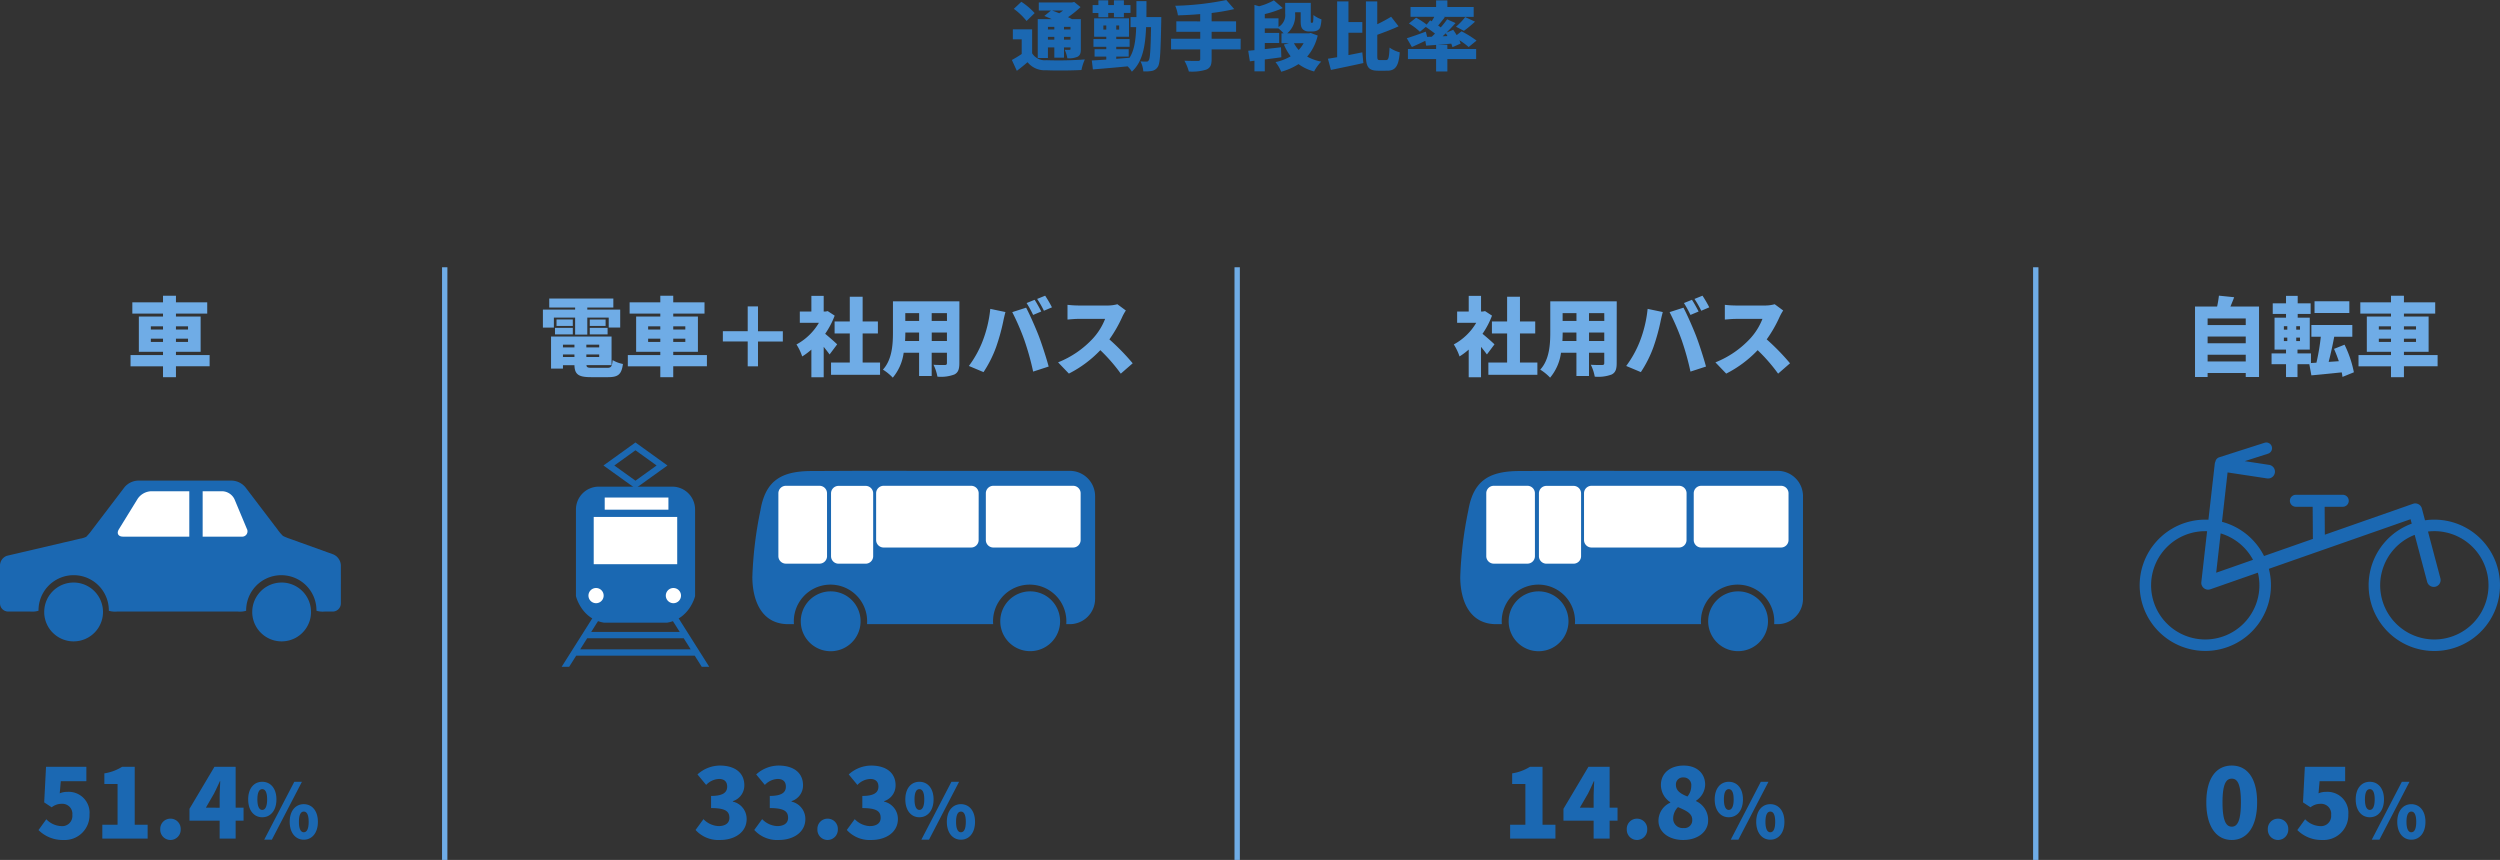<svg xmlns="http://www.w3.org/2000/svg" xmlns:xlink="http://www.w3.org/1999/xlink" width="466.795" height="160.568" viewBox="0 0 466.795 160.568">
  <rect x="0" y="0" width="466.795" height="160.568" fill="#333333" stroke="none"/>
  <defs>
    <clipPath id="clip-path">
      <rect id="長方形_1205" data-name="長方形 1205" width="63.647" height="30.013" fill="none"/>
    </clipPath>
    <clipPath id="clip-path-2">
      <rect id="長方形_1206" data-name="長方形 1206" width="64" height="33.681" fill="none"/>
    </clipPath>
    <clipPath id="clip-path-4">
      <rect id="長方形_1210" data-name="長方形 1210" width="27.564" height="41.89" fill="none"/>
    </clipPath>
    <clipPath id="clip-path-5">
      <rect id="長方形_1207" data-name="長方形 1207" width="67.293" height="38.936" fill="#1b68b2"/>
    </clipPath>
  </defs>
  <g id="グループ_4920" data-name="グループ 4920" transform="translate(-323.371 -2061.267)">
    <path id="パス_16035" data-name="パス 16035" d="M8.12-7.014v.49H6.93v-.49Zm1.624-3.038a8.031,8.031,0,0,1-.7.5c-.462-.182-.924-.364-1.33-.5Zm1.4,3.038v.49H9.926v-.49ZM9.926-4.62v-.518h1.218v.518Zm-3,0v-.518H8.12v.518Zm0,1.442H8.12V-1.26H9.926V-3.178h1.218v.266c0,.14-.042.2-.2.2-.126,0-.56,0-.882-.014a6.111,6.111,0,0,1,.49,1.582,3.963,3.963,0,0,0,1.89-.28c.5-.266.63-.672.63-1.456V-8.456H11.41c-.21-.112-.462-.238-.728-.364A18.022,18.022,0,0,0,13.02-10.7l-1.19-.966-.392.1H5.222v1.512H7.49L6.258-9.044c.42.168.91.378,1.386.588H5.026V-1.2h1.9Zm-2.478-6.4A12.675,12.675,0,0,0,1.96-11.69L.56-10.374A12.416,12.416,0,0,1,2.94-8.106ZM3.976-6.552H.378v1.876H2.03v2.73c-.6.42-1.26.8-1.834,1.12L1.12,1.2c.784-.588,1.4-1.092,2-1.61a4.1,4.1,0,0,0,3.458,1.5c1.792.084,4.774.056,6.608-.042a9.311,9.311,0,0,1,.63-1.974,66.783,66.783,0,0,1-7.21.14A2.762,2.762,0,0,1,3.976-2.072ZM16.352-8.806h1.834v-.8H19.25v.8h1.862v-.8h1.232v-1.47H21.112v-.882H19.25v.882H18.186v-.882H16.352v.882H15.274V-9.6h1.078Zm.924,2.31v-.77h.546v.77Zm2.954,0h-.546v-.77h.546Zm5.082-2.338c.014-.938.014-1.932.014-2.982H23.45v2.982H22.358v1.876h1.05c-.084,2.45-.35,4.3-1.232,5.712l-2.492.21v-.42h2.324V-2.842H19.684V-3.29h2.492V-4.732H19.684v-.434h2.38V-8.6h-6.51v3.43h2.268v.434H15.428V-3.29h2.394v.448H15.638v1.386h2.184V-.9c-1.008.07-1.932.126-2.7.168l.2,1.666C17.08.8,19.5.588,21.812.364a5.153,5.153,0,0,1,.784.994c1.96-1.82,2.506-4.536,2.66-8.316h.924C26.11-2.73,26-1.134,25.76-.784a.457.457,0,0,1-.448.266,8.844,8.844,0,0,1-1.106-.056A4.926,4.926,0,0,1,24.738,1.3a6.966,6.966,0,0,0,1.61-.084A1.627,1.627,0,0,0,27.454.434c.42-.63.518-2.73.63-8.428,0-.224.014-.84.014-.84Zm17.6,4.046H37.492v-1.3h4.564V-8.036H37.492V-9.6a38.111,38.111,0,0,0,4.214-.728l-1.47-1.694A53.43,53.43,0,0,1,30.7-10.948a7.542,7.542,0,0,1,.5,1.792c1.33-.042,2.744-.112,4.158-.238v1.358H30.9V-6.09h4.466v1.3H29.918V-2.8h5.446v1.778c0,.28-.126.378-.448.378s-1.54,0-2.506-.042a8.617,8.617,0,0,1,.826,2.016A8.957,8.957,0,0,0,36.47.98c.756-.308,1.022-.826,1.022-1.96V-2.8H42.91Zm11.76.826a6.29,6.29,0,0,1-.924,1.274,6.091,6.091,0,0,1-.882-1.274ZM56-5.866l-.35.07H51.6a4.287,4.287,0,0,0,1.484-3.626V-9.73h1.036v1.568c0,.966.126,1.316.392,1.6a1.5,1.5,0,0,0,1.078.406h.8a1.872,1.872,0,0,0,.826-.182,1.06,1.06,0,0,0,.56-.616A6.375,6.375,0,0,0,58-8.414a4.958,4.958,0,0,1-1.5-.812c0,.518-.028.924-.042,1.12s-.056.266-.1.294a.159.159,0,0,1-.112.042h-.126c-.042,0-.07-.028-.1-.07a2.308,2.308,0,0,1-.014-.392v-3.262H51.226v2.016A2.561,2.561,0,0,1,49.98-6.986V-8.6H47.418v-.8a17.863,17.863,0,0,0,3.36-1.12l-1.666-1.442a11.406,11.406,0,0,1-2.758,1.106l-.868-.252V-2.66c-.42.042-.812.084-1.162.112l.308,1.974.854-.112V1.288h1.932V-.924c1.008-.126,2.072-.266,3.094-.406l-.07-1.862c-.994.112-2.044.238-3.024.336V-4h2.688V-5.88H47.418v-.84h2.548a7.5,7.5,0,0,1,.966.924H50.54v1.834h1.414l-.966.252a9.805,9.805,0,0,0,1.26,2.2A9.078,9.078,0,0,1,49.42-.434a7.567,7.567,0,0,1,1.064,1.806A11.743,11.743,0,0,0,53.718-.056,8.64,8.64,0,0,0,56.63,1.316,7.5,7.5,0,0,1,57.96-.518a8.7,8.7,0,0,1-2.632-.938A9.228,9.228,0,0,0,57.3-5.39Zm7.042-.042h2.59V-7.9h-2.59V-11.76H60.928V-1.344c-.63.112-1.218.21-1.722.28l.56,2.1C61.5.672,63.756.21,65.828-.252l-.2-2c-.854.168-1.736.35-2.59.518Zm5.88,5.1c-.462,0-.5-.1-.5-.924V-5.53c1.3-.462,2.73-1.008,3.976-1.582L71.008-8.9a27.077,27.077,0,0,1-2.59,1.4V-11.76H66.3V-1.75c0,2.254.5,2.926,2.282,2.926H70.28c1.61,0,2.142-.98,2.338-3.43a6.05,6.05,0,0,1-1.9-.882c-.1,1.848-.182,2.324-.644,2.324Zm11.7-4.438c.2-.182.392-.378.588-.56a4.651,4.651,0,0,1,.322.518Zm.882,1.582H79.716c.812-.07,1.666-.14,2.52-.21a6.126,6.126,0,0,1,.224.658l1.526-.672a5.138,5.138,0,0,0-.238-.63,12.186,12.186,0,0,1,1.736,1.274l1.47-1.2a18.821,18.821,0,0,0-2.8-1.736l-.91.714c-.2-.35-.434-.686-.644-.994l-1.246.518c.588-.588,1.162-1.19,1.68-1.778l-1.568-.7a19.14,19.14,0,0,1-1.19,1.512c-.154-.112-.308-.238-.49-.35.392-.462.826-1.008,1.246-1.54l-.238-.084h5.628v-1.834H81.508v-1.232h-2.1v1.232H74.634V-8.89h4.438c-.154.28-.308.56-.49.84l-.294-.182-.644.8A14.1,14.1,0,0,0,75.67-8.722L74.326-7.644A11.755,11.755,0,0,1,76.384-6.09L77.476-7c.546.364,1.2.84,1.722,1.246-.21.21-.406.406-.6.588l-.868.028-.238-.98c-1.3.476-2.66.966-3.556,1.232l.952,1.638c.756-.336,1.652-.742,2.506-1.162l.154.91,1.862-.14v.77H74.144V-.994h5.264v2.31h2.1V-.994h5.376V-2.87H81.508Zm3.094-2.6A23.129,23.129,0,0,0,86.674-7.98L84.84-8.834a11.538,11.538,0,0,1-1.722,1.792Z" transform="translate(512.111 2073.292)" fill="#1b68b2"/>
    <path id="パス_16037" data-name="パス 16037" d="M4.448-5.056v-.608H6.72v.608Zm0-2.912H6.72v.592H4.448Zm6.944,0v.592H9.136v-.592Zm0,2.912H9.136v-.608h2.256Zm4.032,2.448H9.136v-.608h4.608V-9.808H9.136v-.544h5.84v-2.1H9.136V-13.68H6.72v1.232H.992v2.1H6.72v.544H2.208v6.592H6.72v.608H.656v2.1H6.72V1.52H9.136V-.512h6.288Z" transform="translate(347.088 2130.171)" fill="#6face6"/>
    <path id="パス_16038" data-name="パス 16038" d="M2.848-9.6H6.816v3.168H9.088V-9.6h4v1.856h2.144V-11.1H9.088v-.384h4.864v-1.68H1.984v1.68H6.816v.384H.8v3.36H2.848Zm6.7,3.136H12.88V-7.68H9.552Zm0-2.784v1.2h2.96v-1.2Zm-3.168,0H3.344v1.2h3.04ZM3.056-6.464H6.384V-7.68H3.056ZM4.544-2.72H6.688v.48H4.544ZM6.688-4.544v.5H4.544v-.5Zm4.624.5h-2.4v-.5h2.4ZM8.912-2.24v-.48h2.4v.48Zm1.12,2.016c-.832,0-1.072-.064-1.1-.5h4.688V-6.064H2.32V-.08H4.544V-.72H6.688c.048,1.728.752,2.24,3.12,2.24h3.168c1.888,0,2.512-.528,2.768-2.464a5.891,5.891,0,0,1-1.92-.72c-.112,1.216-.272,1.44-1.04,1.44ZM20.448-5.056v-.608H22.72v.608Zm0-2.912H22.72v.592H20.448Zm6.944,0v.592H25.136v-.592Zm0,2.912H25.136v-.608h2.256Zm4.032,2.448H25.136v-.608h4.608V-9.808H25.136v-.544h5.84v-2.1h-5.84V-13.68H22.72v1.232H16.992v2.1H22.72v.544H18.208v6.592H22.72v.608H16.656v2.1H22.72V1.52h2.416V-.512h6.288ZM40.96-5.136H45.6v-1.92H40.96V-11.7H39.04v4.64H34.4v1.92h4.64V-.5h1.92Zm14.784.528c-.32-.32-1.472-1.344-2.24-1.968A15.563,15.563,0,0,0,55.28-9.968l-1.3-.848-.4.08h-.352v-2.928h-2.3v2.928h-2.16v2.1h3.568a10.819,10.819,0,0,1-4.192,4.048,10.015,10.015,0,0,1,1.072,2.24,12.209,12.209,0,0,0,1.712-1.28V1.536h2.3v-5.68c.416.512.816,1.024,1.1,1.424ZM60.5-1.216V-6.64h2.848V-8.88H60.5V-13.5H58.1V-8.88H55.264v2.24H58.1v5.424h-3.5V1.072h9.152V-1.216Zm12.9-4.016V-6.816H76.24v1.584Zm-4.976,0q.048-.84.048-1.584H71.04v1.584Zm2.624-5.2v1.456H68.464v-1.456Zm5.2,1.456H73.392v-1.456H76.24Zm2.32-3.664H66.16v5.712c0,2.256-.128,5.136-1.872,7.04a9.328,9.328,0,0,1,1.84,1.5A9.086,9.086,0,0,0,68.16-3.04h2.88V1.3h2.352V-3.04H76.24v1.92c0,.272-.112.368-.4.368S74.512-.736,73.728-.8a8.254,8.254,0,0,1,.736,2.224,7.127,7.127,0,0,0,3.152-.4c.7-.352.944-.96.944-2.112Zm14.048-.288-1.5.608A21.677,21.677,0,0,1,92.336-10.1l1.52-.64C93.568-11.3,93.008-12.336,92.608-12.928Zm1.968-.768-1.5.608a17.847,17.847,0,0,1,1.264,2.208l1.5-.64A22.838,22.838,0,0,0,94.576-13.7ZM82.848-5.072a19.507,19.507,0,0,1-2.512,4.5L83.072.576A21.972,21.972,0,0,0,85.424-4.1a38.54,38.54,0,0,0,1.312-4.7c.064-.368.288-1.328.432-1.84l-2.832-.592A23.147,23.147,0,0,1,82.848-5.072Zm7.9-.176A50.041,50.041,0,0,1,92.336.48l2.9-.944c-.448-1.664-1.3-4.272-1.824-5.648-.56-1.456-1.7-4.064-2.384-5.344l-2.592.832A44.348,44.348,0,0,1,90.752-5.248Zm18.9-5.68L108.064-12.1a6.769,6.769,0,0,1-1.92.24H100.8a18.992,18.992,0,0,1-2.048-.128v2.752c.448-.032,1.328-.128,2.048-.128h4.976a11.733,11.733,0,0,1-2.24,3.616,17.841,17.841,0,0,1-6.544,4.5l2.016,2.1A21.439,21.439,0,0,0,104.88-3.52,31.766,31.766,0,0,1,108.7.864l2.224-1.936a42.627,42.627,0,0,0-4.352-4.464,24.8,24.8,0,0,0,2.416-4.224A8.963,8.963,0,0,1,109.648-10.928Z" transform="translate(423.941 2130.171)" fill="#6face6"/>
    <path id="パス_16039" data-name="パス 16039" d="M7.744-4.608c-.32-.32-1.472-1.344-2.24-1.968A15.563,15.563,0,0,0,7.28-9.968l-1.3-.848-.4.08H5.232v-2.928h-2.3v2.928H.768v2.1H4.336A10.819,10.819,0,0,1,.144-4.592a10.015,10.015,0,0,1,1.072,2.24,12.209,12.209,0,0,0,1.712-1.28V1.536h2.3v-5.68c.416.512.816,1.024,1.1,1.424ZM12.5-1.216V-6.64h2.848V-8.88H12.5V-13.5H10.1V-8.88H7.264v2.24H10.1v5.424h-3.5V1.072h9.152V-1.216Zm12.9-4.016V-6.816H28.24v1.584Zm-4.976,0q.048-.84.048-1.584H23.04v1.584Zm2.624-5.2v1.456H20.464v-1.456Zm5.2,1.456H25.392v-1.456H28.24Zm2.32-3.664H18.16v5.712c0,2.256-.128,5.136-1.872,7.04a9.328,9.328,0,0,1,1.84,1.5A9.086,9.086,0,0,0,20.16-3.04h2.88V1.3h2.352V-3.04H28.24v1.92c0,.272-.112.368-.4.368S26.512-.736,25.728-.8a8.254,8.254,0,0,1,.736,2.224,7.127,7.127,0,0,0,3.152-.4c.7-.352.944-.96.944-2.112Zm14.048-.288-1.5.608A21.677,21.677,0,0,1,44.336-10.1l1.52-.64C45.568-11.3,45.008-12.336,44.608-12.928Zm1.968-.768-1.5.608a17.847,17.847,0,0,1,1.264,2.208l1.5-.64A22.837,22.837,0,0,0,46.576-13.7ZM34.848-5.072a19.508,19.508,0,0,1-2.512,4.5L35.072.576A21.972,21.972,0,0,0,37.424-4.1a38.539,38.539,0,0,0,1.312-4.7c.064-.368.288-1.328.432-1.84l-2.832-.592A23.147,23.147,0,0,1,34.848-5.072Zm7.9-.176A50.041,50.041,0,0,1,44.336.48l2.9-.944c-.448-1.664-1.3-4.272-1.824-5.648-.56-1.456-1.7-4.064-2.384-5.344l-2.592.832A44.349,44.349,0,0,1,42.752-5.248Zm18.9-5.68L60.064-12.1a6.769,6.769,0,0,1-1.92.24H52.8a18.992,18.992,0,0,1-2.048-.128v2.752C51.2-9.264,52.08-9.36,52.8-9.36h4.976a11.733,11.733,0,0,1-2.24,3.616,17.841,17.841,0,0,1-6.544,4.5l2.016,2.1A21.439,21.439,0,0,0,56.88-3.52,31.767,31.767,0,0,1,60.7.864l2.224-1.936a42.627,42.627,0,0,0-4.352-4.464A24.8,24.8,0,0,0,60.992-9.76,8.964,8.964,0,0,1,61.648-10.928Z" transform="translate(594.676 2130.171)" fill="#6face6"/>
    <path id="パス_16040" data-name="パス 16040" d="M4.48-1.408V-2.672H11.6v1.264ZM11.6-6.064v1.248H4.48V-6.064Zm0-3.376v1.232H4.48V-9.44ZM8.736-11.664c.224-.528.48-1.136.7-1.744L6.592-13.7c-.064.608-.192,1.36-.336,2.032H2.128V1.488H4.48V.736H11.6v.752h2.48V-11.664Zm22.208-.992h-6.5v2.192h6.5ZM18.72-5.872h.64v.656h-.64ZM18.72-8h.64v.656h-.64Zm3.008.656h-.7V-8h.7Zm0,2.128h-.7v-.656h.7ZM31.792.608a20.625,20.625,0,0,0-1.744-5.152L28.08-3.76c.32.7.624,1.5.9,2.3l-1.9.128c.352-1.36.736-3.056,1.04-4.7H31.5V-8.224H23.856v2.192h1.76A40.762,40.762,0,0,1,24.8-1.184l-1.024.064V-2.912H21.264v-.72h2.288V-9.584H21.3v-.7h2.416v-1.984H21.3v-1.392H19.12v1.392H16.64v1.984h2.48v.7H16.976v5.952H19.12v.72h-2.7V-.9h2.7V1.5h2.144V-.9h2.208l.384,2.08C25.472,1.04,27.52.832,29.52.624c.064.3.112.592.144.848Zm4.656-5.664v-.608H38.72v.608Zm0-2.912H38.72v.592H36.448Zm6.944,0v.592H41.136v-.592Zm0,2.912H41.136v-.608h2.256Zm4.032,2.448H41.136v-.608h4.608V-9.808H41.136v-.544h5.84v-2.1h-5.84V-13.68H38.72v1.232H32.992v2.1H38.72v.544H34.208v6.592H38.72v.608H32.656v2.1H38.72V1.52h2.416V-.512h6.288Z" transform="translate(731.092 2130.171)" fill="#6face6"/>
    <path id="パス_16041" data-name="パス 16041" d="M.5,110.664h-1V0h1Z" transform="translate(406.408 2111.171)" fill="#6face6"/>
    <path id="パス_16042" data-name="パス 16042" d="M.5,110.664h-1V0h1Z" transform="translate(554.375 2111.171)" fill="#6face6"/>
    <path id="パス_16043" data-name="パス 16043" d="M.5,110.664h-1V0h1Z" transform="translate(703.484 2111.171)" fill="#6face6"/>
    <path id="パス_16046" data-name="パス 16046" d="M5.13.252A4.624,4.624,0,0,0,9.972-4.5,3.9,3.9,0,0,0,5.8-8.73a3.4,3.4,0,0,0-1.386.27l.2-2.268h4.77V-13.41H1.854L1.512-6.768l1.4.918A2.966,2.966,0,0,1,4.806-6.5a1.865,1.865,0,0,1,1.962,2.07A1.9,1.9,0,0,1,4.662-2.34,4.076,4.076,0,0,1,1.908-3.618L.45-1.6A6.381,6.381,0,0,0,5.13.252ZM12.366,0h8.46V-2.592H18.414V-13.41H16.056a8.723,8.723,0,0,1-3.312,1.224v1.98H15.21v7.614H12.366ZM25.092.252a1.919,1.919,0,0,0,1.908-2,1.9,1.9,0,0,0-1.908-1.98,1.893,1.893,0,0,0-1.908,1.98A1.908,1.908,0,0,0,25.092.252ZM31.7-5.778l1.53-2.646c.378-.756.738-1.53,1.08-2.3h.072c-.036.864-.108,2.142-.108,2.988v1.962ZM34.272,0H37.26V-3.348h1.476v-2.43H37.26V-13.41H33.3L28.638-5.562v2.214h5.634Zm7.956-3.99c1.526,0,2.646-1.246,2.646-3.332s-1.12-3.29-2.646-3.29S39.6-9.408,39.6-7.322,40.7-3.99,42.228-3.99Zm0-1.372c-.49,0-.91-.5-.91-1.96s.42-1.918.91-1.918.91.462.91,1.918S42.718-5.362,42.228-5.362ZM42.592.2H44.02l5.614-10.808H48.206Zm7.392,0C51.5.2,52.616-1.05,52.616-3.136s-1.12-3.3-2.632-3.3-2.632,1.218-2.632,3.3S48.472.2,49.984.2Zm0-1.386c-.49,0-.91-.49-.91-1.946s.42-1.918.91-1.918.91.448.91,1.918S50.474-1.19,49.984-1.19Z" transform="translate(330.111 2217.854)" fill="#1b68b2"/>
    <path id="パス_16047" data-name="パス 16047" d="M5.022.252c2.664,0,4.95-1.4,4.95-3.906A3.312,3.312,0,0,0,7.4-6.912V-7A3.074,3.074,0,0,0,9.54-9.954c0-2.394-1.818-3.69-4.59-3.69A6.3,6.3,0,0,0,.792-11.988l1.62,1.962a3.484,3.484,0,0,1,2.394-1.116c.99,0,1.53.5,1.53,1.422,0,1.062-.72,1.746-3.006,1.746v2.268c2.808,0,3.42.684,3.42,1.836,0,1.008-.81,1.53-2.052,1.53a4.167,4.167,0,0,1-2.79-1.3L.432-1.62A5.747,5.747,0,0,0,5.022.252Zm10.962,0c2.664,0,4.95-1.4,4.95-3.906A3.312,3.312,0,0,0,18.36-6.912V-7A3.074,3.074,0,0,0,20.5-9.954c0-2.394-1.818-3.69-4.59-3.69a6.3,6.3,0,0,0-4.158,1.656l1.62,1.962a3.484,3.484,0,0,1,2.394-1.116c.99,0,1.53.5,1.53,1.422,0,1.062-.72,1.746-3.006,1.746v2.268c2.808,0,3.42.684,3.42,1.836,0,1.008-.81,1.53-2.052,1.53a4.167,4.167,0,0,1-2.79-1.3L11.394-1.62A5.747,5.747,0,0,0,15.984.252Zm9.108,0a1.919,1.919,0,0,0,1.908-2,1.9,1.9,0,0,0-1.908-1.98,1.893,1.893,0,0,0-1.908,1.98A1.908,1.908,0,0,0,25.092.252Zm8.172,0c2.664,0,4.95-1.4,4.95-3.906A3.312,3.312,0,0,0,35.64-6.912V-7a3.074,3.074,0,0,0,2.142-2.952c0-2.394-1.818-3.69-4.59-3.69a6.3,6.3,0,0,0-4.158,1.656l1.62,1.962a3.484,3.484,0,0,1,2.394-1.116c.99,0,1.53.5,1.53,1.422,0,1.062-.72,1.746-3.006,1.746v2.268c2.808,0,3.42.684,3.42,1.836,0,1.008-.81,1.53-2.052,1.53a4.167,4.167,0,0,1-2.79-1.3L28.674-1.62A5.747,5.747,0,0,0,33.264.252ZM42.228-3.99c1.526,0,2.646-1.246,2.646-3.332s-1.12-3.29-2.646-3.29S39.6-9.408,39.6-7.322,40.7-3.99,42.228-3.99Zm0-1.372c-.49,0-.91-.5-.91-1.96s.42-1.918.91-1.918.91.462.91,1.918S42.718-5.362,42.228-5.362ZM42.592.2H44.02l5.614-10.808H48.206Zm7.392,0C51.5.2,52.616-1.05,52.616-3.136s-1.12-3.3-2.632-3.3-2.632,1.218-2.632,3.3S48.472.2,49.984.2Zm0-1.386c-.49,0-.91-.49-.91-1.946s.42-1.918.91-1.918.91.448.91,1.918S50.474-1.19,49.984-1.19Z" transform="translate(452.811 2217.854)" fill="#1b68b2"/>
    <path id="パス_16048" data-name="パス 16048" d="M1.4,0h8.46V-2.592H7.452V-13.41H5.094a8.723,8.723,0,0,1-3.312,1.224v1.98H4.248v7.614H1.4ZM14.418-5.778l1.53-2.646c.378-.756.738-1.53,1.08-2.3H17.1c-.036.864-.108,2.142-.108,2.988v1.962ZM16.992,0H19.98V-3.348h1.476v-2.43H19.98V-13.41H16.02L11.358-5.562v2.214h5.634Zm8.1.252a1.919,1.919,0,0,0,1.908-2,1.9,1.9,0,0,0-1.908-1.98,1.893,1.893,0,0,0-1.908,1.98A1.908,1.908,0,0,0,25.092.252Zm8.6,0c2.808,0,4.68-1.566,4.68-3.636A3.863,3.863,0,0,0,36.126-7v-.09a3.69,3.69,0,0,0,1.692-2.97c0-2.178-1.6-3.582-4.014-3.582-2.466,0-4.248,1.386-4.248,3.618A3.879,3.879,0,0,0,31.3-6.8v.09a3.686,3.686,0,0,0-2.2,3.384C29.106-1.206,31.068.252,33.7.252Zm.81-8.118c-1.314-.522-2.142-1.1-2.142-2.16a1.293,1.293,0,0,1,1.368-1.4,1.425,1.425,0,0,1,1.494,1.584A3.059,3.059,0,0,1,34.506-7.866ZM33.768-1.98a1.757,1.757,0,0,1-1.926-1.728,3.087,3.087,0,0,1,.9-2.178c1.638.7,2.664,1.206,2.664,2.376A1.449,1.449,0,0,1,33.768-1.98Zm8.46-2.01c1.526,0,2.646-1.246,2.646-3.332s-1.12-3.29-2.646-3.29S39.6-9.408,39.6-7.322,40.7-3.99,42.228-3.99Zm0-1.372c-.49,0-.91-.5-.91-1.96s.42-1.918.91-1.918.91.462.91,1.918S42.718-5.362,42.228-5.362ZM42.592.2H44.02l5.614-10.808H48.206Zm7.392,0C51.5.2,52.616-1.05,52.616-3.136s-1.12-3.3-2.632-3.3-2.632,1.218-2.632,3.3S48.472.2,49.984.2Zm0-1.386c-.49,0-.91-.49-.91-1.946s.42-1.918.91-1.918.91.448.91,1.918S50.474-1.19,49.984-1.19Z" transform="translate(603.938 2217.854)" fill="#1b68b2"/>
    <path id="パス_16049" data-name="パス 16049" d="M5.49.252c2.826,0,4.734-2.412,4.734-7.02,0-4.59-1.908-6.876-4.734-6.876S.738-11.376.738-6.768,2.664.252,5.49.252Zm0-2.484c-.954,0-1.728-.864-1.728-4.536,0-3.654.774-4.428,1.728-4.428s1.71.774,1.71,4.428C7.2-3.1,6.444-2.232,5.49-2.232ZM14.13.252a1.919,1.919,0,0,0,1.908-2,1.9,1.9,0,0,0-1.908-1.98,1.893,1.893,0,0,0-1.908,1.98A1.908,1.908,0,0,0,14.13.252Zm8.28,0A4.624,4.624,0,0,0,27.252-4.5a3.9,3.9,0,0,0-4.176-4.23,3.4,3.4,0,0,0-1.386.27l.2-2.268h4.77V-13.41H19.134l-.342,6.642,1.4.918a2.966,2.966,0,0,1,1.89-.648,1.865,1.865,0,0,1,1.962,2.07A1.9,1.9,0,0,1,21.942-2.34a4.076,4.076,0,0,1-2.754-1.278L17.73-1.6A6.381,6.381,0,0,0,22.41.252ZM31.266-3.99c1.526,0,2.646-1.246,2.646-3.332s-1.12-3.29-2.646-3.29-2.632,1.2-2.632,3.29S29.74-3.99,31.266-3.99Zm0-1.372c-.49,0-.91-.5-.91-1.96s.42-1.918.91-1.918.91.462.91,1.918S31.756-5.362,31.266-5.362ZM31.63.2h1.428l5.614-10.808H37.244Zm7.392,0c1.512,0,2.632-1.246,2.632-3.332s-1.12-3.3-2.632-3.3-2.632,1.218-2.632,3.3S37.51.2,39.022.2Zm0-1.386c-.49,0-.91-.49-.91-1.946s.42-1.918.91-1.918.91.448.91,1.918S39.512-1.19,39.022-1.19Z" transform="translate(734.592 2217.854)" fill="#1b68b2"/>
    <g id="グループ_300" data-name="グループ 300" transform="translate(323.371 2151.006)" clip-path="url(#clip-path)">
      <path id="パス_15112" data-name="パス 15112" d="M63.647,15.809a2.332,2.332,0,0,0-1.434-2.041L54.38,10.948a14.672,14.672,0,0,1-1.421-.554c.007-.021-.035-.038-.094-.038a8.087,8.087,0,0,1-1.03-1.213L45.8,1.213A3.479,3.479,0,0,0,43.356,0H25.71a3.479,3.479,0,0,0-2.447,1.213L17.23,9.143a10.509,10.509,0,0,1-1,1.213c-.043,0-.069.043-.056.1a4.169,4.169,0,0,1-1.21.384l-2.717.635-8.1,1.894-2.814.658A1.923,1.923,0,0,0,0,15.858v7.065a1.529,1.529,0,0,0,1.524,1.524H5.67a4,4,0,0,0,1.52-.15v-.075a6.565,6.565,0,1,1,13.13,0V24.3a4,4,0,0,0,1.52.15h22.6a4,4,0,0,0,1.52-.15v-.075a6.565,6.565,0,1,1,13.13,0V24.3a4,4,0,0,0,1.52.15h1.512a1.529,1.529,0,0,0,1.524-1.524Z" fill="#1b68b2"/>
      <path id="パス_15113" data-name="パス 15113" d="M294.674,26a3.22,3.22,0,0,0-2.461,1.375L288.687,33.1c-.466.756-.12,1.375.768,1.375h22.123a1,1,0,0,0,.992-1.49l-2.3-5.5A2.63,2.63,0,0,0,308.036,26Z" transform="translate(-266.49 -24.014)" fill="#fff"/>
      <rect id="長方形_1204" data-name="長方形 1204" width="2.493" height="10.804" transform="translate(35.346 1.847)" fill="#1b68b2"/>
      <path id="パス_15114" data-name="パス 15114" d="M113.815,249.677a5.491,5.491,0,0,0-5.49,5.491c0,.063,0,.126,0,.188a5.49,5.49,0,0,0,10.974,0c0-.062,0-.125,0-.188a5.491,5.491,0,0,0-5.491-5.491" transform="translate(-100.068 -230.646)" fill="#1a68b2"/>
      <path id="パス_15115" data-name="パス 15115" d="M623.391,249.677a5.491,5.491,0,0,0-5.491,5.491c0,.063,0,.126,0,.188a5.49,5.49,0,0,0,10.974,0c0-.062,0-.125,0-.188a5.491,5.491,0,0,0-5.49-5.491" transform="translate(-570.801 -230.646)" fill="#1a68b2"/>
    </g>
    <g id="グループ_302" data-name="グループ 302" transform="translate(596.023 2149.172)" clip-path="url(#clip-path-2)">
      <path id="パス_15116" data-name="パス 15116" d="M59.267.011c-2.246,0-4.493,0-6.739,0Q38.093.03,23.657,0C19.472-.007,15.287.032,11.1.043c-5.63.015-8.645,1.7-9.6,7.4A72.42,72.42,0,0,0,0,19.893c.035,4.308,1.691,8.743,6.707,8.744H7.766q-.021-.266-.021-.537a6.845,6.845,0,1,1,13.69,0q0,.271-.021.537h23.55q-.021-.266-.021-.537a6.845,6.845,0,1,1,13.69,0q0,.271-.021.537h.656A4.732,4.732,0,0,0,64,23.9V4.743A4.732,4.732,0,0,0,59.267.011" transform="translate(0.001 0)" fill="#1b68b2"/>
      <path id="パス_15117" data-name="パス 15117" d="M599.562,288.851a5.584,5.584,0,0,0-5.584,5.584q0,.221.017.438a5.585,5.585,0,0,0,11.135,0q.017-.217.017-.438a5.584,5.584,0,0,0-5.584-5.584" transform="translate(-547.684 -266.338)" fill="#1a68b2"/>
      <path id="パス_15118" data-name="パス 15118" d="M99.792,46.11a1.4,1.4,0,0,1-1.4,1.4H82.051a1.4,1.4,0,0,1-1.4-1.4V37.385a1.4,1.4,0,0,1,1.4-1.4H98.4a1.4,1.4,0,0,1,1.4,1.4ZM71.481,37.385a1.4,1.4,0,0,0-1.4-1.4H63.8a1.4,1.4,0,0,0-1.4,1.4V49.121a1.4,1.4,0,0,0,1.4,1.4h6.286a1.4,1.4,0,0,0,1.4-1.4Zm47.356,0a1.4,1.4,0,0,0-1.4-1.4h-14.9a1.4,1.4,0,0,0-1.4,1.4V46.11a1.4,1.4,0,0,0,1.4,1.4h14.9a1.4,1.4,0,0,0,1.4-1.4ZM80.1,37.392A1.4,1.4,0,0,0,78.7,36H73.632a1.4,1.4,0,0,0-1.4,1.4V49.128a1.4,1.4,0,0,0,1.4,1.4H78.7a1.4,1.4,0,0,0,1.4-1.4Z" transform="translate(-57.538 -33.183)" fill="#fff"/>
      <path id="パス_15119" data-name="パス 15119" d="M121.617,288.851a5.584,5.584,0,0,0-5.584,5.584q0,.221.017.438a5.584,5.584,0,0,0,11.135,0q.017-.217.017-.438a5.584,5.584,0,0,0-5.584-5.584" transform="translate(-106.99 -266.338)" fill="#1a68b2"/>
    </g>
    <g id="グループ_302-2" data-name="グループ 302" transform="translate(463.846 2149.172)" clip-path="url(#clip-path-2)">
      <path id="パス_15116-2" data-name="パス 15116" d="M59.267.011c-2.246,0-4.493,0-6.739,0Q38.093.03,23.657,0C19.472-.007,15.287.032,11.1.043c-5.63.015-8.645,1.7-9.6,7.4A72.42,72.42,0,0,0,0,19.893c.035,4.308,1.691,8.743,6.707,8.744H7.766q-.021-.266-.021-.537a6.845,6.845,0,1,1,13.69,0q0,.271-.021.537h23.55q-.021-.266-.021-.537a6.845,6.845,0,1,1,13.69,0q0,.271-.021.537h.656A4.732,4.732,0,0,0,64,23.9V4.743A4.732,4.732,0,0,0,59.267.011" transform="translate(0.001 0)" fill="#1b68b2"/>
      <path id="パス_15117-2" data-name="パス 15117" d="M599.562,288.851a5.584,5.584,0,0,0-5.584,5.584q0,.221.017.438a5.585,5.585,0,0,0,11.135,0q.017-.217.017-.438a5.584,5.584,0,0,0-5.584-5.584" transform="translate(-547.684 -266.338)" fill="#1a68b2"/>
      <path id="パス_15118-2" data-name="パス 15118" d="M99.792,46.11a1.4,1.4,0,0,1-1.4,1.4H82.051a1.4,1.4,0,0,1-1.4-1.4V37.385a1.4,1.4,0,0,1,1.4-1.4H98.4a1.4,1.4,0,0,1,1.4,1.4ZM71.481,37.385a1.4,1.4,0,0,0-1.4-1.4H63.8a1.4,1.4,0,0,0-1.4,1.4V49.121a1.4,1.4,0,0,0,1.4,1.4h6.286a1.4,1.4,0,0,0,1.4-1.4Zm47.356,0a1.4,1.4,0,0,0-1.4-1.4h-14.9a1.4,1.4,0,0,0-1.4,1.4V46.11a1.4,1.4,0,0,0,1.4,1.4h14.9a1.4,1.4,0,0,0,1.4-1.4ZM80.1,37.392A1.4,1.4,0,0,0,78.7,36H73.632a1.4,1.4,0,0,0-1.4,1.4V49.128a1.4,1.4,0,0,0,1.4,1.4H78.7a1.4,1.4,0,0,0,1.4-1.4Z" transform="translate(-57.538 -33.183)" fill="#fff"/>
      <path id="パス_15119-2" data-name="パス 15119" d="M121.617,288.851a5.584,5.584,0,0,0-5.584,5.584q0,.221.017.438a5.584,5.584,0,0,0,11.135,0q.017-.217.017-.438a5.584,5.584,0,0,0-5.584-5.584" transform="translate(-106.99 -266.338)" fill="#1a68b2"/>
    </g>
    <g id="グループ_307" data-name="グループ 307" transform="translate(428.24 2143.883)" clip-path="url(#clip-path-4)">
      <path id="パス_15121" data-name="パス 15121" d="M24.915,28.689s-.992,4.252-5.244,4.961H7.914c-4.252-.709-5.244-4.961-5.244-4.961V12.5A4.265,4.265,0,0,1,6.922,8.25H20.663A4.265,4.265,0,0,1,24.915,12.5Z" transform="translate(0 0)" fill="#1a68b2"/>
      <rect id="長方形_1208" data-name="長方形 1208" width="15.59" height="8.824" transform="translate(5.988 13.906)" fill="#fff"/>
      <rect id="長方形_1209" data-name="長方形 1209" width="11.895" height="2.268" transform="translate(8.042 10.283)" fill="#fff"/>
      <path id="パス_15122" data-name="パス 15122" d="M7.844,28.593a1.418,1.418,0,1,1-1.417-1.417,1.417,1.417,0,0,1,1.417,1.417" transform="translate(0 0)" fill="#fff"/>
      <path id="パス_15123" data-name="パス 15123" d="M22.287,28.593a1.418,1.418,0,1,1-1.417-1.417,1.417,1.417,0,0,1,1.417,1.417" transform="translate(0 0)" fill="#fff"/>
      <path id="パス_15124" data-name="パス 15124" d="M1.4,41.89l1.317-2.084H24.845l1.317,2.084h1.4l-5.925-9.377-1,.632,1.408,2.228H5.52l1.407-2.228-1-.632L0,41.89Zm3.369-5.332H22.794l1.3,2.063H3.467Z" transform="translate(0 0)" fill="#1a68b2"/>
      <path id="パス_15125" data-name="パス 15125" d="M13.783,8.59,7.808,4.3,13.783,0l5.975,4.3ZM9.837,4.3l3.946,2.836L17.729,4.3,13.783,1.459Z" transform="translate(0 0)" fill="#1b68b2"/>
    </g>
    <g id="グループ_304" data-name="グループ 304" transform="translate(722.873 2143.883)" clip-path="url(#clip-path-5)">
      <path id="パス_15120" data-name="パス 15120" d="M55.03,14.409a12.319,12.319,0,0,0-1.739.124l-.583-2.2a1.279,1.279,0,0,0-1.659-.88L34.586,17.221l-.036-5.214H37.9a1.119,1.119,0,1,0,0-2.237H29.214a1.119,1.119,0,1,0,0,2.237h3.1l.041,6L23.233,21.2a12.316,12.316,0,0,0-7.85-6.384l1.045-9.223L23.8,6.712a1.279,1.279,0,1,0,.386-2.53l-4.552-.694L24,2.089A1.07,1.07,0,0,0,23.348.051L14.875,2.765a1.07,1.07,0,0,0-.723.809,1.275,1.275,0,0,0-.117.4L12.851,14.424c-.195-.009-.391-.014-.588-.014a12.257,12.257,0,1,0,11.871,9.182L50.59,14.329l.22.828a12.265,12.265,0,1,0,4.22-.748m-33.848,7.5L14.3,24.321l.832-7.343a10.159,10.159,0,0,1,6.045,4.935m1.192,4.758a10.111,10.111,0,1,1-10.111-10.11c.116,0,.231,0,.345.007l-1.076,9.49a1.279,1.279,0,0,0,1.694,1.352l8.867-3.1a10.1,10.1,0,0,1,.28,2.366M55.03,36.783A10.111,10.111,0,0,1,51.364,17.25l2.326,8.768a1.279,1.279,0,1,0,2.473-.656l-2.316-8.731A10.111,10.111,0,1,1,55.03,36.783" transform="translate(0 0.001)" fill="#1b68b2"/>
    </g>
  </g>
</svg>
